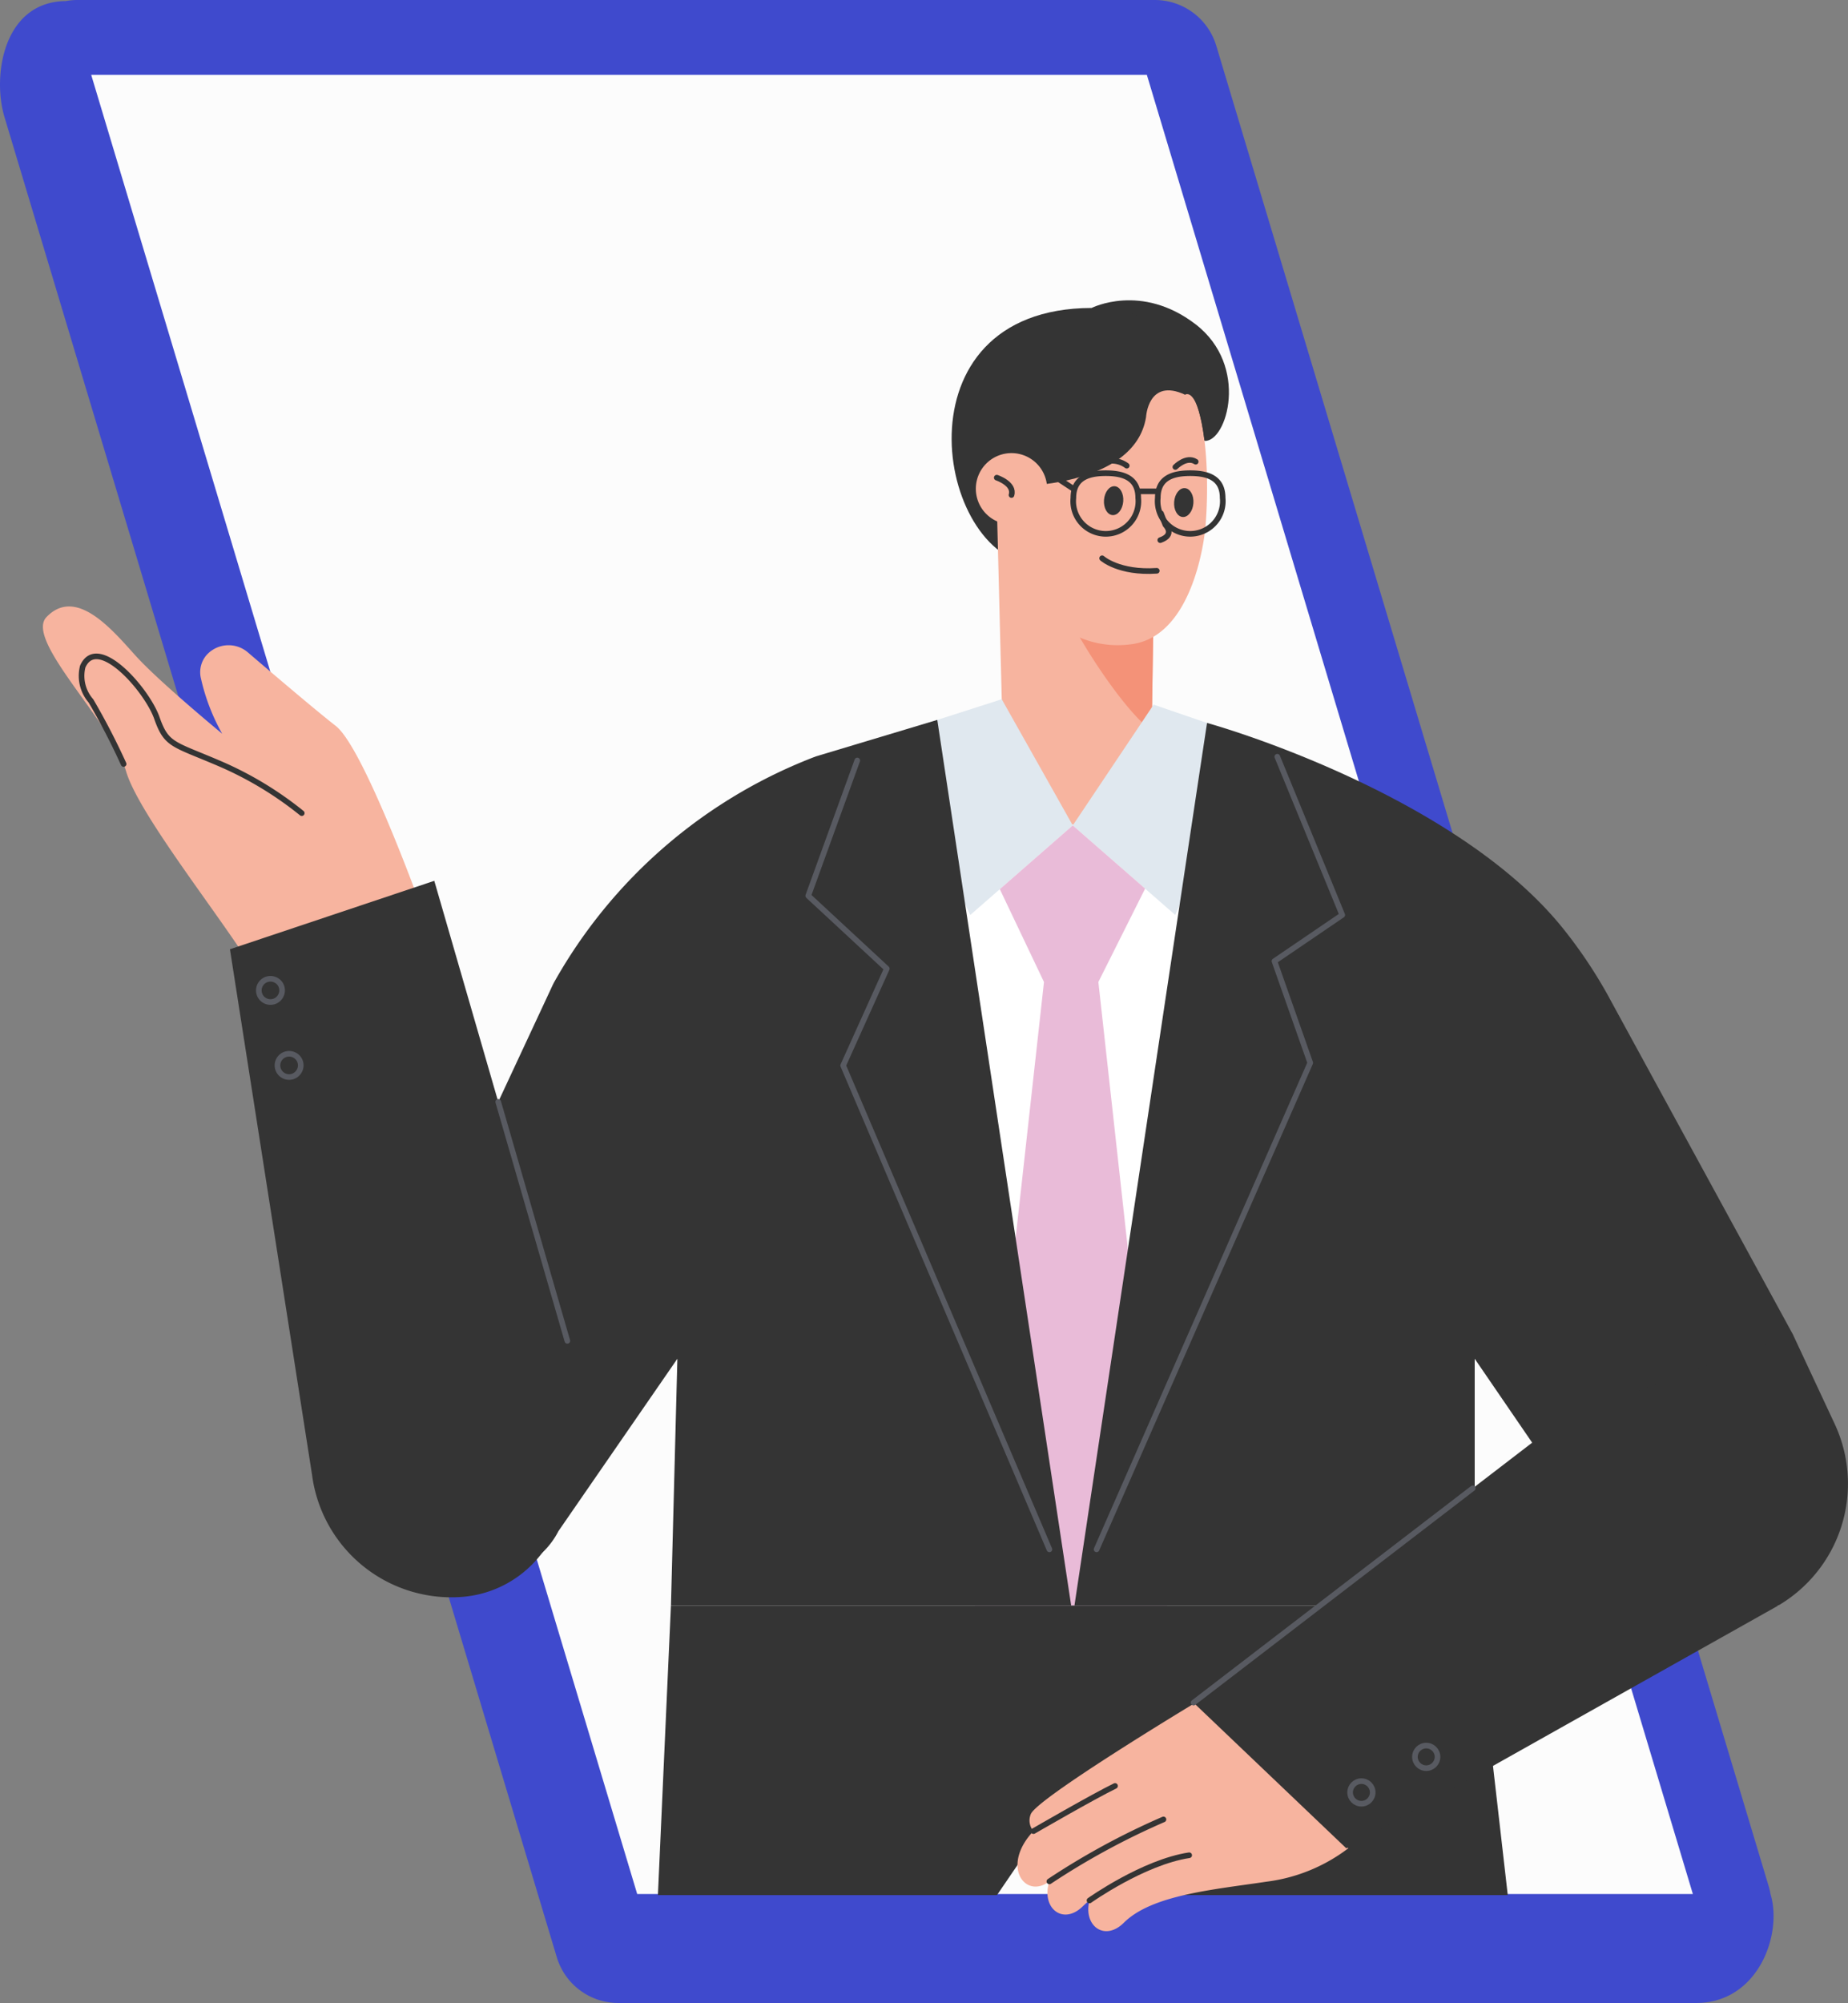 <svg id="상담종류_선택_일러스트" data-name="상담종류 선택 일러스트" xmlns="http://www.w3.org/2000/svg" xmlns:xlink="http://www.w3.org/1999/xlink" width="328.947" height="356.447" viewBox="0 0 328.947 356.447">
  <rect x="0" y="0" width="328.947" height="356.447" fill="#808080" stroke="none"/>
  <defs>
    <clipPath id="clip-path">
      <rect id="Rectangle_359" data-name="Rectangle 359" width="328.947" height="356.447" fill="none"/>
    </clipPath>
  </defs>
  <g id="Group_1138" data-name="Group 1138" clip-path="url(#clip-path)">
    <path id="Path_754" data-name="Path 754" d="M11.686.189C.593.326-1.4,13.489.787,20.792L99.109,348.3a11.435,11.435,0,0,0,10.951,8.145H301.914c10.935,0,15.439-12.064,13.236-19.4a11.593,11.593,0,0,0-.326-1.391L216.5,8.145A11.435,11.435,0,0,0,205.551,0H13.7a11.528,11.528,0,0,0-2.009.194" transform="translate(0)" fill="#3f4acd"/>
    <path id="Path_755" data-name="Path 755" d="M106.3,331.205,9.115,7.481H197.022l97.187,323.724Z" transform="translate(7.121 5.844)" fill="#fcfcfc"/>
    <path id="Path_756" data-name="Path 756" d="M123.31,43.1l5.878,11.918c3.974.249,8.04-13.375-1.617-20.769s-18.48-2.887-18.48-2.887Z" transform="translate(85.221 23.441)" fill="#343434"/>
    <path id="Path_757" data-name="Path 757" d="M108.756,76.126l1.8.328c-17.648.1-26.167-44.163,7.8-45.652,17.1-.743,19.743,11.547,19.743,11.547Z" transform="translate(74.292 24.037)" fill="#343434"/>
    <path id="Path_758" data-name="Path 758" d="M99.6,49.823,127.535,68.86l-.3,19.506c-.014.408-.039.807-.077,1.193a9.853,9.853,0,0,1-.221,1.29,10.756,10.756,0,0,1-.356,1.355c-1.959,6.029-7.086,16.6-13.715,15.577-3.138-.479-6.893-8.6-8.9-10.844a13.314,13.314,0,0,1-3.384-8.34Z" transform="translate(77.808 38.921)" fill="#f7b49f"/>
    <path id="Path_759" data-name="Path 759" d="M124.212,65.811l-.3,19.506c-.014.408-.039.807-.078,1.193a9.846,9.846,0,0,1-.219,1.29c-4.961-3.313-18.483-23.155-19.744-34.067Z" transform="translate(81.143 41.976)" fill="#f49278"/>
    <path id="Path_760" data-name="Path 760" d="M132.032,40.831c4.116,4.2,4.122,18.507,3.472,25.43,0,0-1.591,18.916-12.919,20.608-11.93,1.783-20.856-8.594-21.4-17.484l.846-16.335c.39-7.522,5.985-16.431,13.466-17.368a20.846,20.846,0,0,1,16.54,5.149" transform="translate(79.041 27.743)" fill="#f7b49f"/>
    <path id="Path_761" data-name="Path 761" d="M100.606,48.157l8.425-14.011,8.24.134,7.233.052,9.291,5.383-1.443,3.851c-6.6-3.071-6.947,3.993-6.947,3.993-2.059,12.623-23.677,12.317-23.677,12.317Z" transform="translate(78.592 26.675)" fill="#343434"/>
    <path id="Path_762" data-name="Path 762" d="M97.61,52.68a6.345,6.345,0,1,1,7.319,5.19,6.345,6.345,0,0,1-7.319-5.19" transform="translate(76.181 35.364)" fill="#f7b49f"/>
    <path id="Path_763" data-name="Path 763" d="M113.757,51.282c.109-1.42-.57-2.629-1.516-2.7s-1.8,1.019-1.909,2.437.568,2.627,1.514,2.7,1.8-1.012,1.911-2.437" transform="translate(86.181 37.947)" fill="#343434"/>
    <path id="Path_764" data-name="Path 764" d="M120.768,51.47c.109-1.418-.566-2.627-1.514-2.7s-1.8,1.017-1.911,2.437.568,2.629,1.514,2.7,1.8-1.012,1.911-2.437" transform="translate(91.658 38.096)" fill="#343434"/>
    <path id="Path_765" data-name="Path 765" d="M115.95,56.061c2.741-.962.916-2.713.916-2.713l-.794-2.066" transform="translate(90.579 40.061)" fill="none" stroke="#343434" stroke-linecap="round" stroke-linejoin="round" stroke-width="1"/>
    <path id="Path_766" data-name="Path 766" d="M119.871,58.007c-6.761.456-9.731-2.23-9.731-2.23" transform="translate(86.04 43.572)" fill="none" stroke="#343434" stroke-linecap="round" stroke-linejoin="round" stroke-width="1"/>
    <path id="Path_767" data-name="Path 767" d="M121.08,46.265c-1.662-1.063-3.621.944-3.621.944" transform="translate(91.758 35.899)" fill="none" stroke="#343434" stroke-linecap="round" stroke-linejoin="round" stroke-width="1"/>
    <path id="Path_768" data-name="Path 768" d="M110.507,46.164a4.485,4.485,0,0,1,3.726.745" transform="translate(86.327 35.962)" fill="none" stroke="#343434" stroke-linecap="round" stroke-linejoin="round" stroke-width="1"/>
    <path id="Path_769" data-name="Path 769" d="M121.489,47.275c3.187,0,5.771.882,5.771,4.4a5.723,5.723,0,0,1,0,1.184,5.8,5.8,0,0,1-11.542-1.184C115.718,48.157,118.3,47.275,121.489,47.275Z" transform="translate(90.373 36.931)" fill="none" stroke="#343434" stroke-width="1"/>
    <path id="Path_770" data-name="Path 770" d="M113.051,47.275c3.187,0,5.771.882,5.771,4.4a5.723,5.723,0,0,1,0,1.184A5.8,5.8,0,0,1,107.28,51.68C107.28,48.157,109.864,47.275,113.051,47.275Z" transform="translate(83.782 36.931)" fill="none" stroke="#343434" stroke-width="1"/>
    <line id="Line_1" data-name="Line 1" x2="3.067" transform="translate(202.844 87.437)" fill="none" stroke="#343434" stroke-width="1"/>
    <line id="Line_2" data-name="Line 2" x1="4.672" y1="3.065" transform="translate(186.391 83.914)" fill="none" stroke="#343434" stroke-linecap="round" stroke-linejoin="round" stroke-width="1"/>
    <path id="Path_771" data-name="Path 771" d="M102.233,50.813c.606-2.022-2.624-3.09-2.624-3.09" transform="translate(77.814 37.281)" fill="none" stroke="#343434" stroke-linecap="round" stroke-linejoin="round" stroke-width="1"/>
    <path id="Path_772" data-name="Path 772" d="M116.842,39.413l2.494-3.892,5.755,5.306-1.959,9.887c-1.225-9.864-3.461-8.226-3.461-8.226Z" transform="translate(91.276 27.749)" fill="#343434"/>
    <path id="Path_773" data-name="Path 773" d="M64.27,174.625s-18.154-39.252-20.824-46.094S21.739,98.853,19.1,89.958.986,66.571,4.928,62.474c5.278-5.483,11.726,2.3,15.879,6.9S36.2,83.239,36.2,83.239a35.97,35.97,0,0,1-3.767-9.781,4.676,4.676,0,0,1,.98-4.218,5.268,5.268,0,0,1,7.415-.427C44.9,72.3,52.739,78.98,56.421,81.855c5.1,3.981,15.71,33.64,15.71,33.64l5.445,21.633Z" transform="translate(3.351 47.333)" fill="#f7b49f"/>
    <path id="Path_774" data-name="Path 774" d="M15.635,84.726A124.053,124.053,0,0,0,9.823,73.5a6.771,6.771,0,0,1-1.464-6.115c2.634-5.922,11.449,4.177,13.19,9.136s2.887,4.562,11.382,8.222a62.536,62.536,0,0,1,14.412,8.728" transform="translate(6.368 51.231)" fill="none" stroke="#343434" stroke-linecap="round" stroke-linejoin="round" stroke-width="1"/>
    <path id="Path_775" data-name="Path 775" d="M234.92,194.69l-42.075-76.479C175.783,96.845,133.3,72.924,133.3,72.924l-25.98,16.989-.274-.178V228.776h71.237l.584-52.383,16.216,18.774L189.919,216.1l-3.133,12.686h46.133l7.935-21.374Z" transform="translate(83.624 56.968)" fill="#fff"/>
    <path id="Path_776" data-name="Path 776" d="M163.21,89.916l-25.98-16.989-6.467,1.592L123.5,76.3l-5.447,1.332A90.193,90.193,0,0,0,71.4,117.915c-.135.26-.2.4-.2.4L34.777,196.426l5.274,22.945.335,1.468,15.853,2.586a15.319,15.319,0,0,0,16.095-8.133l4.038-7.885,15.881-31.016v52.383H163.5V89.733Z" transform="translate(27.167 56.97)" fill="#fff"/>
    <path id="Path_777" data-name="Path 777" d="M103.479,108.254,88.617,76.424l20.469-6.564,12.646,22.459Z" transform="translate(69.227 54.574)" fill="#e0e8ef"/>
    <path id="Path_778" data-name="Path 778" d="M125.454,107.834,138.664,76.25,121.6,70.4l-14.4,21.5Z" transform="translate(83.748 54.995)" fill="#e0e8ef"/>
    <path id="Path_779" data-name="Path 779" d="M131.67,221.32H97.43l12.29-110.988-7.862-16.521,12.983-11.344,12.882,11.245L119.4,110.33Z" transform="translate(76.111 64.422)" fill="#e9bbd8"/>
    <path id="Path_780" data-name="Path 780" d="M118.059,78.417A90.216,90.216,0,0,0,71.41,118.7c-.135.262-.2.4-.2.4L34.785,197.212l2.4,22.324,2.873.622,16.51,3.553a14.232,14.232,0,0,0,15.664-7.428L93.4,185.611,92.255,229.56H163.5L139.665,71.925" transform="translate(27.174 56.187)" fill="#343434"/>
    <path id="Path_781" data-name="Path 781" d="M202.55,121.107v-.012a84.891,84.891,0,0,0-8.122-12.187c-17.062-21.362-53.291-33.807-63.444-36.68-.048-.009-23.611,157.092-23.611,157.092H178.62V185.371l12.217,17.839-1.161,13.425-2.561,12.686,46.874-17.611.684-16.465.6-14.178Z" transform="translate(83.878 56.424)" fill="#343434"/>
    <path id="Path_782" data-name="Path 782" d="M123.7,216.372,86.986,130.259l7.768-17.233L80.77,100.059,89.5,75.979" transform="translate(63.097 59.354)" fill="none" stroke="#585a61" stroke-linecap="round" stroke-linejoin="round" stroke-width="1"/>
    <path id="Path_783" data-name="Path 783" d="M109.585,216.664l38.034-86.582-6.37-18.1,12.069-8.213L141.752,75.6" transform="translate(85.607 59.06)" fill="none" stroke="#585a61" stroke-linecap="round" stroke-linejoin="round" stroke-width="1"/>
    <path id="Path_784" data-name="Path 784" d="M139.892,160.422l.712,30.246-14.5,21.257H65.748l2.316-51.5Z" transform="translate(51.362 125.32)" fill="#343434"/>
    <path id="Path_785" data-name="Path 785" d="M107.356,160.422l-.712,30.246,14.5,21.257h63.932l-5.894-51.5Z" transform="translate(83.309 125.32)" fill="#343434"/>
    <path id="Path_786" data-name="Path 786" d="M104.524,192.963c-5.876,6.211-1.487,12.246,2.836,8.943-1.546,4.727,2.415,7.951,5.978,4.414A14.937,14.937,0,0,1,114.5,205.3c-1.167,4.485,2.665,7.4,6.113,3.974,5.01-4.971,15.927-5.878,25.368-7.3a30.218,30.218,0,0,0,14.581-5.947L133.368,170.11s-28.593,17.213-29.347,19.908a2.915,2.915,0,0,0,.5,2.957" transform="translate(79.434 132.888)" fill="#f7b49f"/>
    <path id="Path_787" data-name="Path 787" d="M126.623,185.355c-8.186,1.245-17.746,8.049-17.746,8.049" transform="translate(85.054 144.798)" fill="none" stroke="#343434" stroke-linecap="round" stroke-linejoin="round" stroke-width="1"/>
    <path id="Path_788" data-name="Path 788" d="M125.176,181.777a130.626,130.626,0,0,0-20.306,11.029" transform="translate(81.923 142.003)" fill="none" stroke="#343434" stroke-linecap="round" stroke-linejoin="round" stroke-width="1"/>
    <path id="Path_789" data-name="Path 789" d="M117.8,178.431c-4.038,1.97-14.522,8.044-14.522,8.044" transform="translate(80.681 139.389)" fill="none" stroke="#343434" stroke-linecap="round" stroke-linejoin="round" stroke-width="1"/>
    <path id="Path_790" data-name="Path 790" d="M22.979,100.179,37.6,193.749a25.017,25.017,0,0,0,26.81,21.674,19.7,19.7,0,0,0,18.063-19.207l.574-26.353L59.353,88Z" transform="translate(17.951 68.747)" fill="#343434"/>
    <path id="Path_791" data-name="Path 791" d="M146.466,224.766,222.938,181.8A25.141,25.141,0,0,0,233.4,149.242l-7.435-15.913-40.419,14.648-66.273,50.867Z" transform="translate(93.177 104.155)" fill="#343434"/>
    <line id="Line_3" data-name="Line 3" x1="49.693" y2="38.142" transform="translate(212.453 264.858)" fill="none" stroke="#585a61" stroke-linecap="round" stroke-linejoin="round" stroke-width="1"/>
    <path id="Path_792" data-name="Path 792" d="M28.711,97.942a2.046,2.046,0,0,1,1.158,2.65l-.018.043a2.068,2.068,0,1,1-1.14-2.693Z" transform="translate(20.206 76.392)" fill="none" stroke="#585a61" stroke-width="1"/>
    <path id="Path_793" data-name="Path 793" d="M30.574,105.434a2.046,2.046,0,0,1,1.158,2.65l-.018.043a2.068,2.068,0,1,1-1.14-2.693Z" transform="translate(21.661 82.245)" fill="none" stroke="#585a61" stroke-width="1"/>
    <circle id="Ellipse_3" data-name="Ellipse 3" cx="2.011" cy="2.011" r="2.011" transform="translate(240.322 316.963)" fill="none" stroke="#585a61" stroke-width="1"/>
    <circle id="Ellipse_4" data-name="Ellipse 4" cx="2.011" cy="2.011" r="2.011" transform="translate(251.859 310.636)" fill="none" stroke="#585a61" stroke-width="1"/>
    <line id="Line_4" data-name="Line 4" x1="12.303" y1="42.526" transform="translate(88.684 196.084)" fill="none" stroke="#585a61" stroke-linecap="round" stroke-linejoin="round" stroke-width="1"/>
  </g>
</svg>
